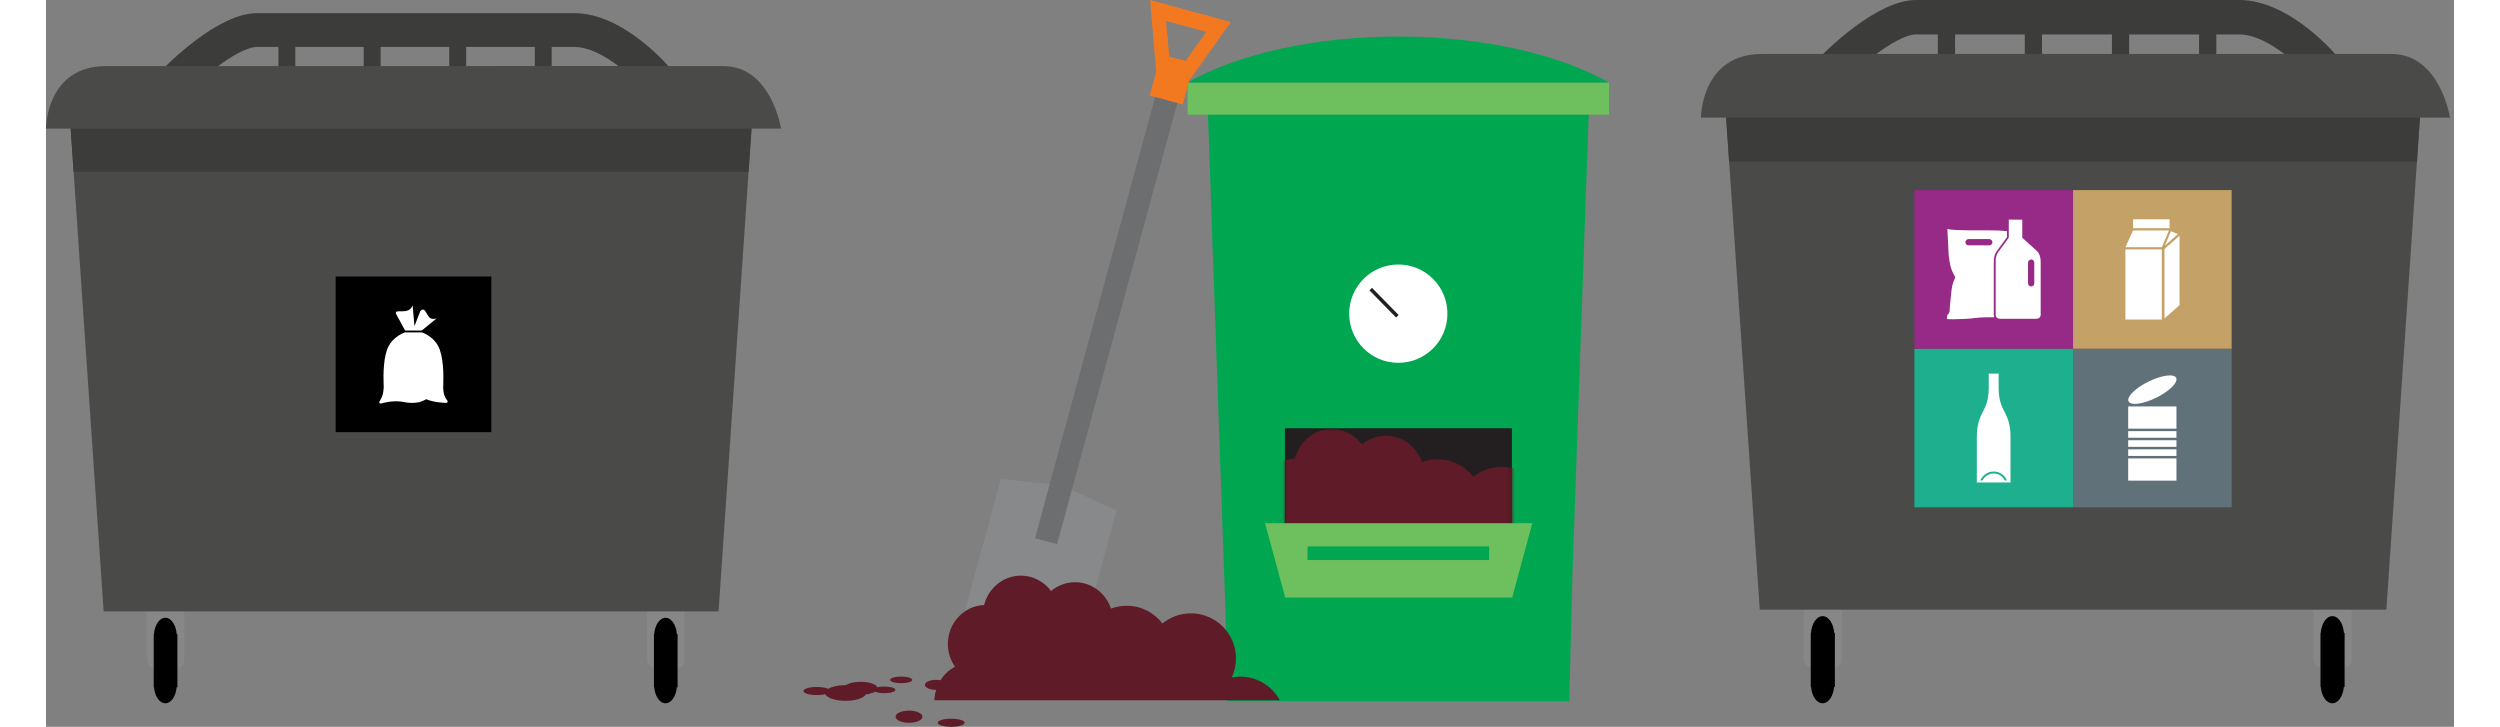 <svg width="571" height="166" viewBox="0 0 550 166" fill="none" xmlns="http://www.w3.org/2000/svg">
<rect x="0" y="0" width="550" height="166" fill="#808080" stroke="none"/>
<g clip-path="url(#clip0_5999_10563)">
<path d="M352.411 24.695L352.365 26.186L351.222 58.118L348.589 132.824L348.571 133.885L347.931 160.117H269.827L269.425 140.244L268.941 126.849V126.675L266.436 55.821L266.006 43.314L265.403 26.186L265.348 24.695H352.411Z" fill="#00A750"/>
<path d="M334.82 97.809H282.974V133.785H334.82V97.809Z" fill="#231F20"/>
<mask id="mask0_5999_10563" style="mask-type:luminance" maskUnits="userSpaceOnUse" x="282" y="97" width="53" height="37">
<path d="M334.82 97.809H282.974V133.785H334.82V97.809Z" fill="white"/>
</mask>
<g mask="url(#mask0_5999_10563)">
<path d="M352.831 126.483C351.085 123.263 347.684 121.076 343.771 121.076C343.113 121.076 342.473 121.14 341.851 121.259C342.464 119.941 342.811 118.477 342.811 116.931C342.811 111.24 338.203 106.629 332.517 106.629C330.057 106.629 327.799 107.498 326.026 108.944C324.142 106.492 321.189 104.899 317.862 104.899C316.6 104.899 315.393 105.128 314.269 105.549C313.098 102.045 309.871 99.52 306.059 99.52C303.983 99.52 302.073 100.27 300.582 101.523C298.992 99.401 296.505 98.019 293.698 98.019C289.657 98.019 286.265 100.865 285.296 104.717C280.679 104.927 277.004 108.825 277.004 113.619C277.004 115.559 277.617 117.352 278.641 118.825C275.916 120.262 274.042 123.144 273.941 126.483H352.84H352.831Z" fill="#5F1B27"/>
</g>
<path d="M308.874 82.867C315.073 82.867 320.092 77.844 320.092 71.641C320.092 65.437 315.073 60.414 308.874 60.414C302.675 60.414 297.656 65.437 297.656 71.641C297.656 77.844 302.675 82.867 308.874 82.867Z" fill="white"/>
<path d="M308.655 72.236L302.575 66.032" stroke="#231F20" stroke-width="0.82"/>
<path d="M357 18.839H260.749V26.186H357V18.839Z" fill="#6EBF5D"/>
<path d="M356.963 18.848C345.681 12.453 328.329 8.344 308.838 8.344C289.346 8.344 271.994 12.453 260.712 18.848H356.963Z" fill="#00A750"/>
<path d="M278.439 119.493L283.038 136.484H334.885L339.483 119.493H278.439Z" fill="#6EBF5D"/>
<path d="M329.619 124.809H288.14V127.911H329.619V124.809Z" fill="#00A750"/>
<path d="M186.082 158.68C188.203 158.68 189.931 158.021 189.931 157.198C189.931 156.374 188.213 155.725 186.082 155.725C183.952 155.725 182.233 156.384 182.233 157.198C182.233 158.012 183.952 158.68 186.082 158.68Z" fill="#5F1B27"/>
<path d="M191.486 158.323C192.884 158.323 194.018 157.985 194.018 157.564C194.018 157.143 192.884 156.805 191.486 156.805C190.087 156.805 188.953 157.143 188.953 157.564C188.953 157.985 190.087 158.323 191.486 158.323Z" fill="#5F1B27"/>
<path d="M195.334 156.045C196.733 156.045 197.867 155.707 197.867 155.286C197.867 154.865 196.733 154.526 195.334 154.526C193.935 154.526 192.802 154.865 192.802 155.286C192.802 155.707 193.935 156.045 195.334 156.045Z" fill="#5F1B27"/>
<path d="M203.28 157.564C204.678 157.564 205.812 157.052 205.812 156.42C205.812 155.789 204.678 155.277 203.28 155.277C201.881 155.277 200.747 155.789 200.747 156.42C200.747 157.052 201.881 157.564 203.28 157.564Z" fill="#5F1B27"/>
<path d="M244.512 116.602L242.162 125.211L242.061 125.614L240.498 131.406L235.762 148.744L209.341 141.534L211.014 135.431V135.404L213.894 124.781L214.067 124.196L218.09 109.392L229.262 110.526L231.895 110.81L234.3 111.926L244.512 116.602Z" fill="#87898B"/>
<path d="M261.435 12.398L259.89 18.034L258.399 23.533L251.415 49.142L249.038 57.843L234.3 111.926L230.936 124.296L225.907 122.933L229.262 110.526L243.625 57.77L245.673 50.277L253.344 22.133L254.834 16.643L256.37 11.08L256.525 12.928L260.319 13.962L261.435 12.398Z" fill="#6D6E70"/>
<path d="M263.574 9.342L261.124 18.372L259.633 23.862L252.091 21.813L253.59 16.323L256.04 7.311L256.516 12.928L260.31 13.971L263.574 9.342Z" fill="#F37920"/>
<path d="M252.191 0L253.554 16.323H253.581L254.824 16.652L259.88 18.043L261.124 18.372H261.151L270.604 5.032L252.191 0ZM261.425 12.398L260.31 13.962L256.516 12.928L256.36 11.034L256.031 7.31L255.83 4.776L265.036 7.283L263.574 9.333L261.425 12.398Z" fill="#F37920"/>
<path d="M281.813 159.943C280.066 156.722 276.665 154.536 272.753 154.536C272.094 154.536 271.454 154.6 270.833 154.719C271.445 153.401 271.793 151.937 271.793 150.391C271.793 144.7 267.185 140.088 261.498 140.088C259.039 140.088 256.781 140.958 255.007 142.403C253.124 139.951 250.171 138.359 246.843 138.359C245.581 138.359 244.375 138.588 243.25 139.009C242.08 135.505 238.852 132.979 235.04 132.979C232.965 132.979 231.054 133.73 229.564 134.983C227.973 132.86 225.486 131.479 222.68 131.479C218.639 131.479 215.247 134.324 214.278 138.176C209.661 138.387 205.986 142.284 205.986 147.079C205.986 149.018 206.598 150.812 207.622 152.285C204.898 153.721 203.023 156.603 202.923 159.943H281.822H281.813Z" fill="#5F1B27"/>
<path d="M182.636 156.484C180.057 156.484 177.964 157.29 177.964 158.278C177.964 159.266 180.057 160.071 182.636 160.071C185.214 160.071 187.307 159.266 187.307 158.278C187.307 157.29 185.214 156.484 182.636 156.484Z" fill="#5F1B27"/>
<path d="M176.072 156.905C174.371 156.905 173 157.317 173 157.829C173 158.342 174.371 158.753 176.072 158.753C177.772 158.753 179.144 158.342 179.144 157.829C179.144 157.317 177.772 156.905 176.072 156.905Z" fill="#5F1B27"/>
<path d="M206.745 164.152C205.044 164.152 203.673 164.564 203.673 165.076C203.673 165.588 205.044 166 206.745 166C208.445 166 209.817 165.588 209.817 165.076C209.817 164.564 208.445 164.152 206.745 164.152Z" fill="#5F1B27"/>
<path d="M197.118 162.303C195.417 162.303 194.046 162.926 194.046 163.694C194.046 164.463 195.417 165.085 197.118 165.085C198.818 165.085 200.19 164.463 200.19 163.694C200.19 162.926 198.818 162.303 197.118 162.303Z" fill="#5F1B27"/>
</g>
<path d="M19.364 23.398L25.655 16.811C27.863 14.502 39.327 3 48.214 3H120.623C132.004 3 142.249 15.111 143.376 16.497L148.513 22.779L19.355 23.407L19.364 23.398ZM48.224 10.723C45.886 10.723 42.228 12.866 38.671 15.573L130.785 15.111C127.671 12.746 123.985 10.723 120.623 10.723H48.224Z" fill="#3C3C3B"/>
<path d="M56.952 7.425H53.091V18.566H56.952V7.425Z" fill="#3C3C3B"/>
<path d="M76.437 7.425H72.575V18.566H76.437V7.425Z" fill="#3C3C3B"/>
<path d="M95.975 7.425H92.113V18.566H95.975V7.425Z" fill="#3C3C3B"/>
<path d="M115.505 7.425H111.644V18.566H115.505V7.425Z" fill="#3C3C3B"/>
<path d="M31.595 132.324V150.533C31.595 152.953 29.849 152.731 27.382 152.731C24.915 152.731 23.021 152.962 23.021 150.099V132.324H31.595Z" fill="#878787"/>
<path d="M30.015 156.99V144.833H29.858C29.701 142.763 28.629 141.101 27.271 141.101C25.913 141.101 24.832 142.754 24.666 144.833H24.61V156.99H24.684C24.86 159.032 25.922 160.63 27.262 160.63C28.601 160.63 29.654 159.023 29.839 156.99H30.005H30.015Z" fill="black"/>
<path d="M145.843 132.324V150.533C145.843 152.953 144.097 152.731 141.63 152.731C139.163 152.731 137.27 152.962 137.27 150.099V132.324H145.843Z" fill="#878787"/>
<path d="M144.263 156.99V144.833H144.106C143.949 142.763 142.877 141.101 141.519 141.101C140.161 141.101 139.08 142.754 138.914 144.833H138.858V156.99H138.932C139.108 159.032 140.17 160.63 141.51 160.63C142.849 160.63 143.902 159.023 144.087 156.99H144.253H144.263Z" fill="black"/>
<path d="M153.621 139.641H13.174L5.488 27.176H161.298L153.621 139.641Z" fill="#4A4A49"/>
<path d="M5.488 27.167L6.31 39.241H160.476L161.298 27.167H5.488Z" fill="#3C3C3B"/>
<path d="M167.884 29.366H0C0 29.366 0 15.093 13.728 15.093H154.711C165.686 15.093 167.884 29.366 167.884 29.366Z" fill="#4A4A49"/>
<path d="M101.721 63.149H66.163V98.707H101.721V63.149Z" fill="black"/>
<mask id="mask1_5999_10563" style="mask-type:luminance" maskUnits="userSpaceOnUse" x="66" y="63" width="36" height="36">
<path d="M101.721 63.149H66.163V98.707H101.721V63.149Z" fill="white"/>
</mask>
<g mask="url(#mask1_5999_10563)">
<path d="M85.851 75.482L89.232 72.711C89.232 72.711 88.012 73.201 87.403 72.295C87.07 71.806 86.83 71.371 86.654 71.094C86.063 70.207 85.472 71.113 85.472 71.113L84.169 74.494L83.735 69.718C82.885 72.24 79.273 70.207 80.003 71.778L82.026 75.492H85.86L85.851 75.482Z" fill="white"/>
<path d="M91.633 91.446C91.633 91.446 91.393 91.169 91.18 90.734C90.949 90.263 90.746 89.57 90.728 88.665V88.388C90.728 88.194 90.728 88.009 90.746 87.815C90.829 85.46 90.783 81.265 89.564 79.002C88.677 77.311 86.885 76.249 85.85 75.916H82.016C80.991 76.249 79.18 77.311 78.284 79.002C77.064 81.265 77.027 85.469 77.12 87.815L77.138 88.231V88.545C77.138 88.6 77.138 88.628 77.12 88.665C77.083 90.42 76.279 91.52 76.215 91.63C76.196 91.63 76.177 91.649 76.177 91.649C76.141 91.704 76.122 91.769 76.122 91.843C76.122 92.019 76.279 92.176 76.473 92.176C76.528 92.176 76.575 92.157 76.649 92.139C76.926 92.055 78.358 91.649 79.891 91.649C80.778 91.649 81.286 91.732 81.757 91.825C81.877 91.862 82.737 92.019 83.549 92.019C84.547 92.019 85.536 91.945 86.829 91.178C87.319 91.39 87.836 91.529 88.344 91.649C89.249 91.862 90.109 91.945 90.681 91.982C91.097 92.019 91.365 92.019 91.393 92.019H91.411C91.587 92.019 91.744 91.88 91.744 91.686C91.744 91.603 91.688 91.529 91.642 91.455" fill="white"/>
</g>
<path d="M397.732 20.786L404.143 14.074C406.393 11.72 418.076 0 427.132 0H500.918C512.516 0 522.956 12.342 524.105 13.754L529.339 20.155L397.723 20.795L397.732 20.786ZM427.141 7.87C424.759 7.87 421.032 10.054 417.407 12.812L511.274 12.342C508.101 9.932 504.345 7.87 500.918 7.87H427.141Z" fill="#3C3C3B"/>
<path d="M436.037 4.509H432.102V15.863H436.037V4.509Z" fill="#3C3C3B"/>
<path d="M455.891 4.509H451.956V15.863H455.891V4.509Z" fill="#3C3C3B"/>
<path d="M475.801 4.509H471.866V15.863H475.801V4.509Z" fill="#3C3C3B"/>
<path d="M495.703 4.509H491.768V15.863H495.703V4.509Z" fill="#3C3C3B"/>
<path d="M410.196 131.786V150.341C410.196 152.807 408.417 152.581 405.903 152.581C403.39 152.581 401.46 152.816 401.46 149.898V131.786H410.196Z" fill="#878787"/>
<path d="M408.585 156.921V144.532H408.425C408.265 142.424 407.173 140.729 405.789 140.729C404.405 140.729 403.304 142.414 403.135 144.532H403.078V156.921H403.153C403.332 159.001 404.415 160.63 405.78 160.63C407.145 160.63 408.218 158.992 408.406 156.921H408.576H408.585Z" fill="black"/>
<path d="M526.618 131.786V150.341C526.618 152.807 524.839 152.581 522.325 152.581C519.812 152.581 517.882 152.816 517.882 149.898V131.786H526.618Z" fill="#878787"/>
<path d="M525.008 156.921V144.532H524.848C524.688 142.424 523.596 140.729 522.212 140.729C520.828 140.729 519.727 142.414 519.557 144.532H519.501V156.921H519.576C519.755 159.001 520.838 160.63 522.203 160.63C523.568 160.63 524.641 158.992 524.829 156.921H524.999H525.008Z" fill="black"/>
<path d="M534.545 139.242H391.425L383.593 24.636H542.368L534.545 139.242Z" fill="#4A4A49"/>
<path d="M383.593 24.627L384.431 36.931H541.53L542.368 24.627H383.593Z" fill="#3C3C3B"/>
<path d="M549.079 26.867H378C378 26.867 378 12.323 391.989 12.323H535.655C546.839 12.323 549.079 26.867 549.079 26.867Z" fill="#4A4A49"/>
<path d="M499.205 79.651H462.989V115.867H499.205V79.651Z" fill="#617179"/>
<mask id="mask2_5999_10563" style="mask-type:luminance" maskUnits="userSpaceOnUse" x="462" y="79" width="38" height="37">
<path d="M499.205 79.651H462.989V115.867H499.205V79.651Z" fill="white"/>
</mask>
<g mask="url(#mask2_5999_10563)">
<path d="M486.543 86.317C487.023 87.343 484.981 89.367 481.959 90.845C478.956 92.323 476.131 92.69 475.661 91.664C475.181 90.647 477.223 88.623 480.227 87.154C483.248 85.667 486.063 85.309 486.543 86.317Z" fill="white"/>
</g>
<path d="M486.6 102.631H475.576V104.137H486.6V102.631Z" fill="white"/>
<path d="M486.6 104.702H475.576V109.776H486.6V104.702Z" fill="white"/>
<path d="M486.6 100.55H475.576V102.057H486.6V100.55Z" fill="white"/>
<path d="M486.6 92.831H475.576V97.905H486.6V92.831Z" fill="white"/>
<path d="M486.6 98.47H475.576V99.976H486.6V98.47Z" fill="white"/>
<path d="M462.989 79.651H426.755V115.867H462.989V79.651Z" fill="#1DAF8E"/>
<mask id="mask3_5999_10563" style="mask-type:luminance" maskUnits="userSpaceOnUse" x="426" y="79" width="37" height="37">
<path d="M462.989 79.651H426.755V115.867H462.989V79.651Z" fill="white"/>
</mask>
<g mask="url(#mask3_5999_10563)">
<path d="M447.408 109.738C446.947 108.797 445.968 108.138 444.867 108.138C443.765 108.138 442.767 108.797 442.306 109.738H441.807C442.306 108.552 443.473 107.696 444.857 107.696C446.241 107.696 447.399 108.552 447.888 109.738H447.389H447.408ZM448.707 99.882C448.707 93.867 446.062 94.365 445.987 88.717V85.328H443.727V88.717C443.652 94.365 441.007 93.867 441.007 99.882V110.2H448.698V99.882H448.707Z" fill="white"/>
</g>
<path d="M462.989 43.417H426.755V79.651H462.989V43.417Z" fill="#962A86"/>
<path d="M448.219 54.394L448.303 54.3V54.281L448.219 54.394Z" fill="white"/>
<mask id="mask4_5999_10563" style="mask-type:luminance" maskUnits="userSpaceOnUse" x="426" y="43" width="37" height="37">
<path d="M462.989 43.417H426.755V79.651H462.989V43.417Z" fill="white"/>
</mask>
<g mask="url(#mask4_5999_10563)">
<path d="M444.566 55.335C444.566 55.721 444.246 56.041 443.851 56.041H439.115C438.72 56.041 438.4 55.721 438.4 55.335C438.4 54.949 438.72 54.61 439.115 54.61H443.851C444.246 54.61 444.566 54.93 444.566 55.335ZM444.886 59.995V59.854C444.886 59.336 444.886 58.235 445.63 57.265L447.899 54.158V52.793C445.997 52.558 442.504 52.615 441.008 52.615C434.437 52.615 434.277 52.276 434.277 52.257L434.578 58.244C434.757 59.882 435.02 61.567 435.896 62.951C435.971 63.074 436.075 63.215 436.056 63.356C436.056 63.478 435.999 63.601 435.934 63.714C435.416 64.712 435.275 65.822 435.152 66.961C435.067 67.78 434.992 68.59 434.907 69.409C434.832 70.087 434.832 70.529 434.766 71.188C434.747 71.433 434.521 71.65 434.371 71.847C434.211 72.045 434.154 72.487 434.154 72.845C434.456 72.968 436.461 72.92 438.146 72.845C439.228 72.808 440.207 72.685 440.471 72.647C441.949 72.469 443.474 72.431 444.999 72.469C444.933 72.29 444.877 72.092 444.877 71.923V60.005L444.886 59.995Z" fill="white"/>
<path d="M445.301 59.986V59.901C445.301 59.562 445.282 58.997 445.499 58.376C445.301 58.959 445.301 59.515 445.301 59.863V71.904C445.301 72.12 445.367 72.308 445.518 72.468C445.377 72.327 445.301 72.129 445.301 71.922V59.995V59.986Z" fill="white"/>
<path d="M454.131 64.73C454.131 65.116 453.811 65.436 453.425 65.436C453.039 65.436 452.7 65.116 452.7 64.73V59.986C452.7 59.581 453.039 59.261 453.425 59.261C453.811 59.261 454.131 59.581 454.131 59.986V64.73ZM454.639 57.246L451.391 54.3V50.176L448.304 50.157V54.29L448.219 54.394L445.95 57.5C445.734 57.783 445.592 58.065 445.508 58.357C445.291 58.978 445.31 59.562 445.31 59.882V71.904C445.31 72.12 445.376 72.308 445.508 72.469C445.687 72.685 445.95 72.807 446.27 72.807H454.63C455.166 72.807 455.59 72.403 455.59 71.904V59.844C455.59 59.223 455.534 58.056 454.649 57.237" fill="white"/>
</g>
<path d="M499.205 43.417H462.989V79.651H499.205V43.417Z" fill="#C4A166"/>
<path d="M483.258 56.964H474.945V72.977H483.258V56.964Z" fill="white"/>
<path d="M485.036 50.092H476.695V52.116H485.036V50.092Z" fill="white"/>
<path d="M476.687 52.633L474.945 56.456H483.239V56.437H483.277L484.877 52.633H476.687Z" fill="white"/>
<path d="M483.964 56.098L486.929 53.471L485.329 52.812L483.964 56.098Z" fill="white"/>
<path d="M483.86 56.87V72.742L487.306 69.682V53.829L483.86 56.87Z" fill="white"/>
<defs>
<clipPath id="clip0_5999_10563">
<rect width="184" height="166" fill="white" transform="translate(173)"/>
</clipPath>
</defs>
</svg>
